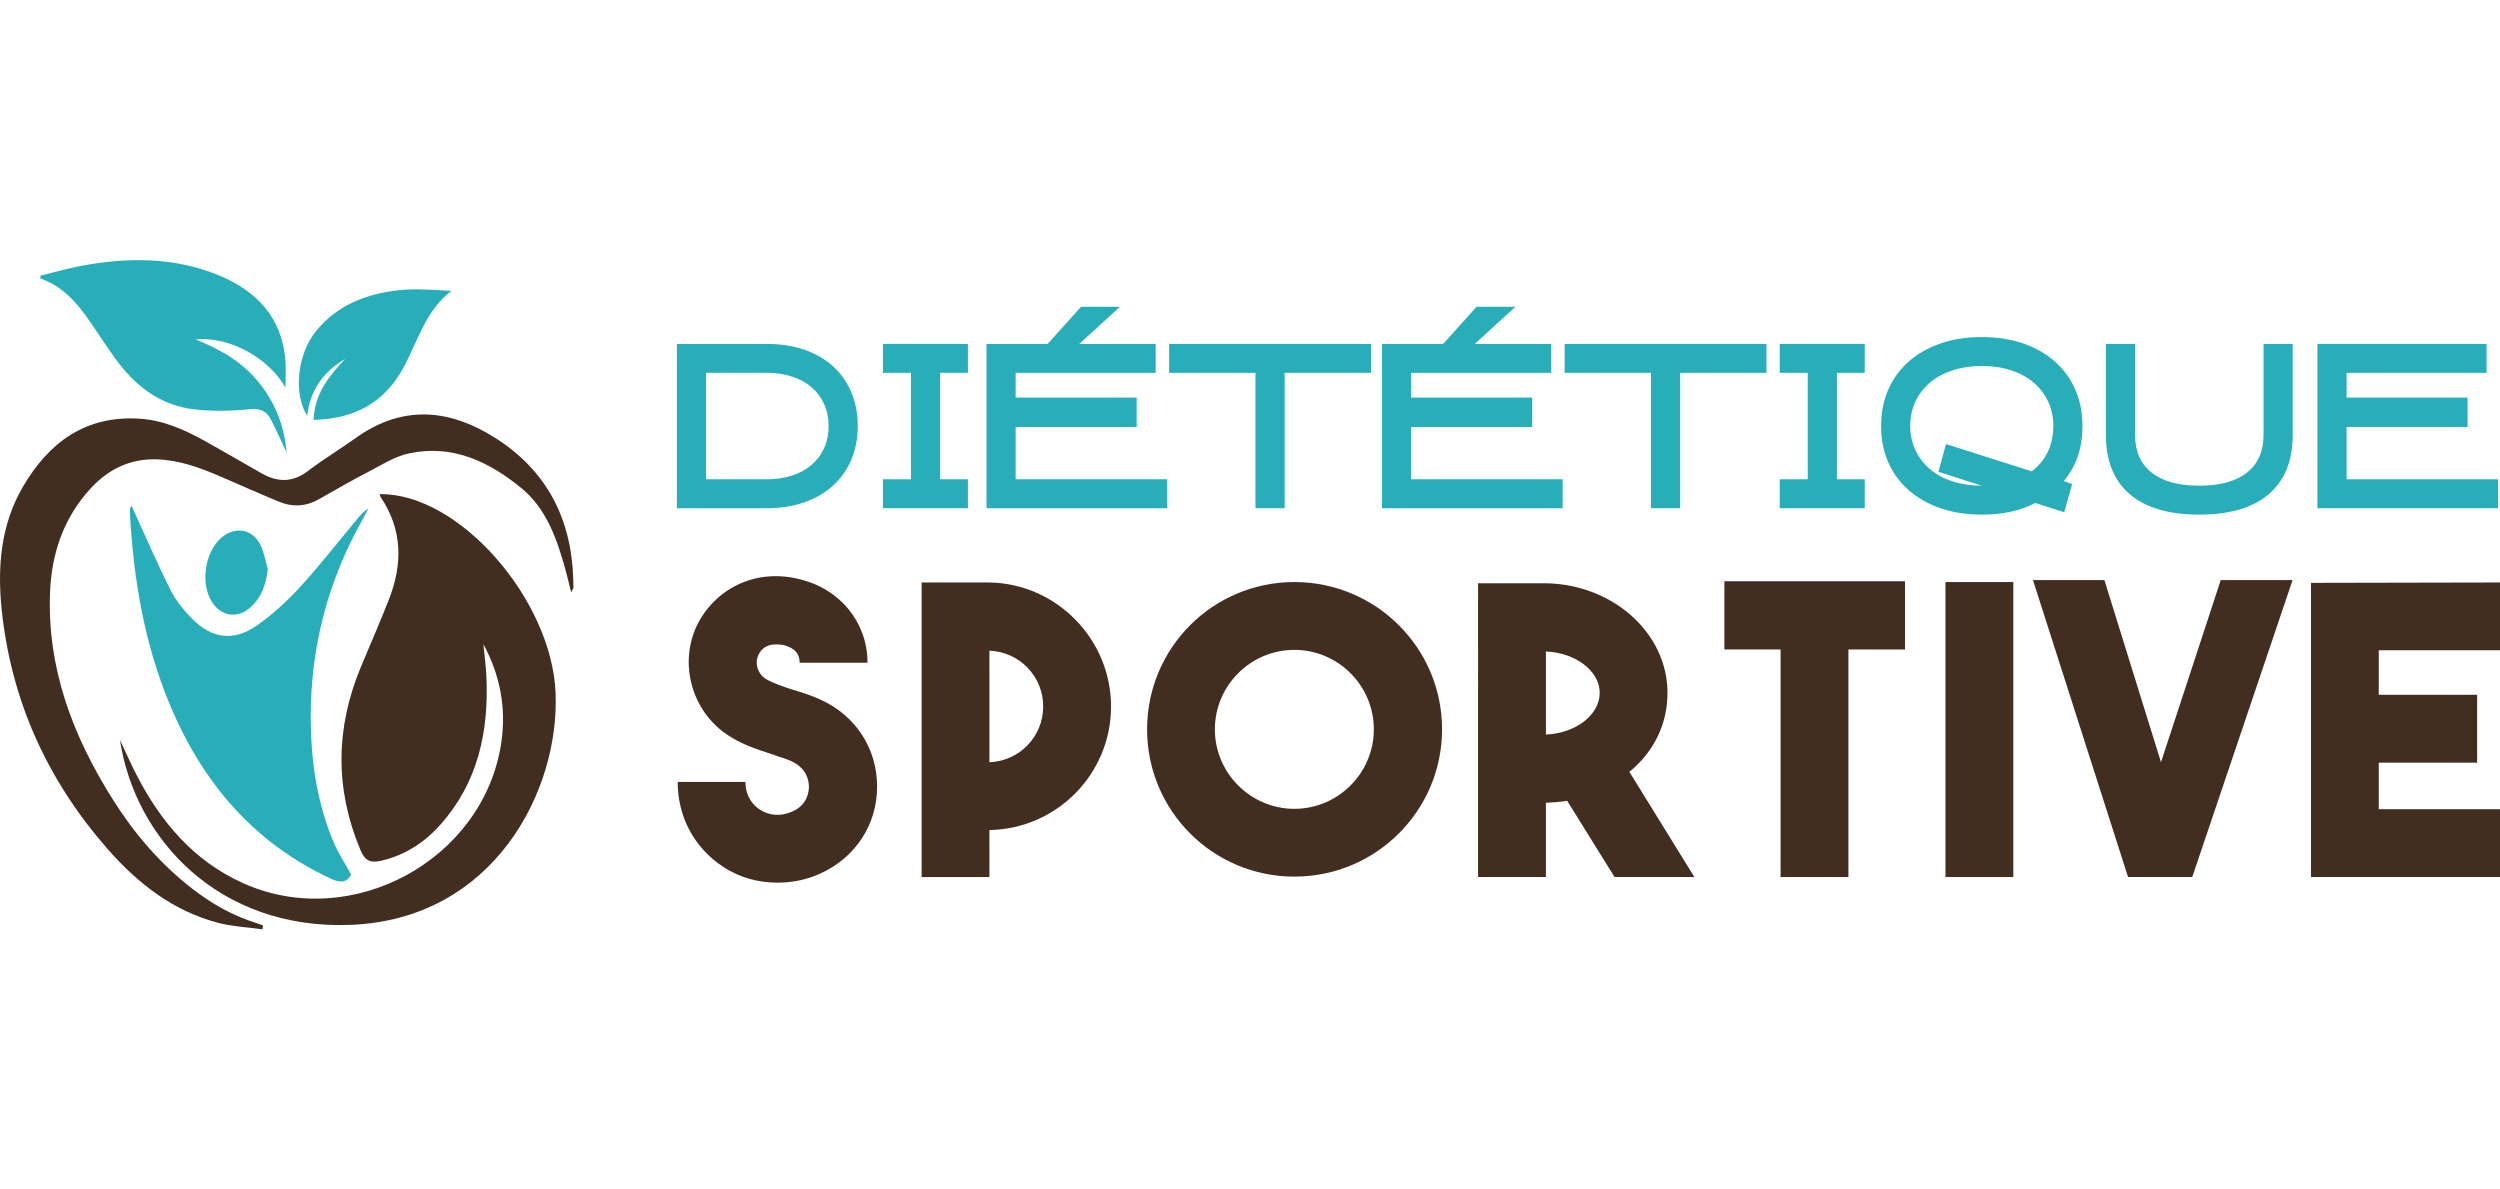 <?xml version="1.0" encoding="utf-8"?>
<!-- Generator: Adobe Illustrator 16.0.0, SVG Export Plug-In . SVG Version: 6.00 Build 0)  -->
<!DOCTYPE svg PUBLIC "-//W3C//DTD SVG 1.1//EN" "http://www.w3.org/Graphics/SVG/1.1/DTD/svg11.dtd">
<svg version="1.1" id="Layer_1" xmlns="http://www.w3.org/2000/svg" xmlns:xlink="http://www.w3.org/1999/xlink" x="0px" y="0px"
	 width="169.62px" height="80.702px" viewBox="0 0 169.62 80.702" enable-background="new 0 0 169.62 80.702" xml:space="preserve">
<g>
	<g>
		<path fill-rule="evenodd" clip-rule="evenodd" fill="#422E20" d="M8.14,50.208c0.432,0.917,0.773,1.699,1.169,2.454
			c1.64,3.154,3.854,5.754,7.166,7.251c7.36,3.329,16.374-1.562,17.54-9.548c0.342-2.318-0.079-4.555-1.217-6.656
			c0.07,0.736,0.171,1.474,0.205,2.213c0.164,3.728-0.576,7.186-3.146,10.055c-1.092,1.221-2.423,2.071-4.05,2.434
			c-0.696,0.155-1.056-0.037-1.347-0.73c-1.756-4.174-1.697-8.32,0.043-12.473c0.631-1.498,1.274-2.991,1.871-4.501
			c0.95-2.409,0.957-4.756-0.549-6.979c-0.037-0.056-0.043-0.132-0.066-0.201c5.381-0.086,11.666,7.139,11.936,13.468
			c0.283,6.614-4.148,15.364-13.895,15.755C14.83,63.108,9.151,56.895,8.14,50.208z"/>
		<path fill-rule="evenodd" clip-rule="evenodd" fill="#422E20" d="M17.804,63.054c-0.994-0.139-2.007-0.187-2.972-0.433
			c-3.075-0.797-5.478-2.678-7.526-5.012c-4.104-4.678-6.572-10.114-7.199-16.32c-0.287-2.844-0.049-5.674,1.419-8.212
			c1.759-3.048,4.286-4.926,7.995-4.666c1.605,0.112,3.051,0.768,4.436,1.54c1.274,0.709,2.529,1.447,3.797,2.166
			c1.076,0.609,2.096,0.633,3.133-0.158c1.047-0.795,2.178-1.475,3.246-2.24c2.92-2.093,5.922-2.059,8.951-0.319
			c3.503,2.015,5.437,5.063,5.767,9.108c0.038,0.451,0.046,0.905,0.057,1.357c0.003,0.059-0.054,0.116-0.159,0.311
			c-0.152-0.613-0.266-1.106-0.402-1.592c-0.574-2.047-1.276-4.071-2.967-5.461c-2.202-1.811-4.697-2.999-7.653-2.357
			c-0.931,0.201-1.798,0.756-2.661,1.207c-1.145,0.594-2.271,1.229-3.386,1.875c-0.896,0.521-1.817,0.577-2.751,0.191
			c-1.324-0.546-2.632-1.135-3.947-1.7c-1.387-0.594-2.793-1.123-4.328-1.173c-1.823-0.059-3.302,0.663-4.51,1.979
			c-1.813,1.976-2.635,4.367-2.746,6.994c-0.219,5.188,1.545,9.805,4.262,14.113c1.463,2.321,3.232,4.383,5.416,6.07
			c1.338,1.031,2.787,1.844,4.409,2.334c0.12,0.038,0.241,0.092,0.362,0.137C17.831,62.881,17.817,62.967,17.804,63.054z"/>
		<path fill-rule="evenodd" clip-rule="evenodd" fill="#28AEB9" d="M23.825,59.344c-0.293,0.542-0.729,0.575-1.367,0.278
			c-5.239-2.43-8.702-6.505-10.904-11.739c-1.761-4.189-2.5-8.602-2.741-13.115c-0.009-0.141-0.003-0.282,0.114-0.463
			c0.098,0.222,0.19,0.443,0.293,0.662c0.785,1.711,1.529,3.445,2.379,5.124c0.352,0.689,0.877,1.319,1.42,1.877
			c1.338,1.365,2.819,1.572,4.389,0.483c1.069-0.742,2.055-1.645,2.933-2.605c1.372-1.496,2.621-3.105,3.92-4.664
			c0.21-0.253,0.419-0.502,0.735-0.686c-0.125,0.242-0.246,0.484-0.381,0.721c-2.367,4.188-3.549,8.698-3.533,13.498
			c0.01,2.881,0.417,5.719,1.539,8.403C22.931,57.856,23.384,58.533,23.825,59.344z"/>
		<path fill-rule="evenodd" clip-rule="evenodd" fill="#28AEB9" d="M19.368,26.295c-1.117-1.975-3.771-3.5-6.1-3.262
			c1.752,0.689,3.188,1.557,4.277,2.898c1.095,1.35,1.736,2.891,1.904,4.775c-0.394-0.832-0.712-1.541-1.063-2.234
			c-0.316-0.623-0.777-0.783-1.521-0.705c-1.229,0.127-2.489,0.147-3.711,0.004c-2.1-0.249-3.738-1.389-5.021-3.035
			c-0.527-0.678-1.002-1.396-1.482-2.109c-1.026-1.533-2.029-3.082-3.913-3.736c0.002-0.063,0.007-0.128,0.011-0.191
			c0.936-0.226,1.861-0.496,2.806-0.672c3.155-0.581,6.288-0.589,9.305,0.659c2.536,1.052,4.238,2.821,4.5,5.69
			C19.417,25.011,19.368,25.654,19.368,26.295z"/>
		<path fill-rule="evenodd" clip-rule="evenodd" fill="#28AEB9" d="M21.277,28.486c0.065-1.789,1.06-2.982,2.139-4.137
			c-1.481,0.869-2.38,2.122-2.573,3.863c-0.953-1.521-0.674-4.189,0.611-5.766c1.438-1.759,3.406-2.512,5.572-2.752
			c1.17-0.13,2.365-0.025,3.602,0.041c-1.727,1.311-2.26,3.333-3.197,5.104C26.144,27.267,24.116,28.424,21.277,28.486z"/>
		<path fill-rule="evenodd" clip-rule="evenodd" fill="#28AEB9" d="M18.167,38.606c-0.111,1.032-0.416,1.911-1.167,2.595
			c-0.878,0.793-1.99,0.633-2.623-0.364c-0.792-1.237-0.484-3.374,0.626-4.339c0.916-0.797,2.086-0.637,2.65,0.436
			C17.917,37.441,18.001,38.045,18.167,38.606z"/>
	</g>
	<g>
		<g>
			<g>
				<path fill="#28AEB9" d="M45.925,34.482V23.334h6.084c0.939,0,1.787,0.13,2.547,0.389c0.761,0.262,1.408,0.633,1.948,1.117
					c0.539,0.484,0.956,1.072,1.251,1.76c0.293,0.689,0.441,1.46,0.441,2.309c0,0.84-0.148,1.603-0.441,2.292
					c-0.295,0.689-0.712,1.276-1.251,1.761c-0.54,0.484-1.188,0.859-1.948,1.124c-0.76,0.264-1.607,0.397-2.547,0.397H45.925z
					 M47.904,32.519h4.097c0.64,0,1.223-0.085,1.74-0.255c0.521-0.17,0.965-0.413,1.329-0.729c0.366-0.314,0.648-0.695,0.849-1.141
					s0.301-0.938,0.301-1.479c0-0.551-0.101-1.049-0.301-1.494s-0.482-0.826-0.849-1.142c-0.364-0.315-0.808-0.558-1.329-0.728
					c-0.518-0.171-1.101-0.256-1.74-0.256h-4.097V32.519z"/>
				<path fill="#28AEB9" d="M65.672,34.482h-5.767v-1.964h1.901v-7.222h-1.901v-1.963h5.767v1.963h-1.886v7.222h1.886V34.482z"/>
				<path fill="#28AEB9" d="M77.12,28.969h-8.211v3.55h10.279v1.964H66.933V23.334h4.149l2.264-2.518h2.637l-2.757,2.518h5.185
					v1.963h-9.501v1.679h8.211V28.969z"/>
				<path fill="#28AEB9" d="M93.019,25.297h-5.859v9.186h-1.979v-9.186h-5.858v-1.963h13.696V25.297z"/>
				<path fill="#28AEB9" d="M103.954,28.969h-8.211v3.55h10.279v1.964H93.767V23.334h4.149l2.264-2.518h2.637l-2.757,2.518h5.184
					v1.963h-9.5v1.679h8.211V28.969z"/>
				<path fill="#28AEB9" d="M119.852,25.297h-5.858v9.186h-1.979v-9.186h-5.858v-1.963h13.695V25.297z"/>
				<path fill="#28AEB9" d="M126.518,34.482h-5.767v-1.964h1.901v-7.222h-1.901v-1.963h5.767v1.963h-1.886v7.222h1.886V34.482z"/>
				<path fill="#28AEB9" d="M140.05,34.752l-1.964-0.629c-0.999,0.528-2.206,0.793-3.626,0.793c-1.028,0-1.961-0.146-2.801-0.434
					c-0.84-0.291-1.559-0.697-2.159-1.223c-0.599-0.523-1.06-1.155-1.386-1.895c-0.324-0.74-0.486-1.559-0.486-2.457
					s0.162-1.721,0.486-2.465c0.326-0.744,0.787-1.381,1.386-1.91c0.601-0.53,1.319-0.939,2.159-1.229
					c0.84-0.29,1.772-0.435,2.801-0.435s1.963,0.145,2.803,0.435c0.84,0.289,1.559,0.698,2.156,1.229
					c0.602,0.529,1.063,1.166,1.386,1.91c0.325,0.744,0.487,1.566,0.487,2.465c0,1.488-0.424,2.732-1.271,3.73l0.568,0.209
					L140.05,34.752z M134.46,24.832c-0.719,0-1.379,0.098-1.977,0.293c-0.6,0.193-1.113,0.471-1.536,0.829
					c-0.426,0.359-0.755,0.788-0.989,1.286s-0.354,1.053-0.354,1.66c0,0.598,0.119,1.146,0.354,1.646s0.563,0.927,0.989,1.286
					c0.423,0.359,0.937,0.635,1.536,0.83c0.598,0.194,1.258,0.291,1.977,0.291l-2.938-0.941l0.51-1.885l5.814,1.854
					c0.479-0.359,0.845-0.801,1.093-1.323c0.25-0.523,0.375-1.109,0.375-1.758c0-0.607-0.118-1.162-0.353-1.66
					s-0.564-0.927-0.987-1.286c-0.425-0.358-0.935-0.636-1.528-0.829C135.853,24.93,135.19,24.832,134.46,24.832z"/>
				<path fill="#28AEB9" d="M149.211,34.916c-2.062,0-3.631-0.461-4.712-1.387c-1.078-0.924-1.619-2.264-1.619-4.021v-6.174h1.979
					v6.163c0,1.117,0.373,1.973,1.122,2.566c0.746,0.594,1.825,0.89,3.23,0.89c1.415,0,2.498-0.296,3.244-0.89
					c0.749-0.594,1.124-1.449,1.124-2.566v-6.163h1.977v6.174c0,1.758-0.543,3.098-1.629,4.021
					C152.845,34.455,151.271,34.916,149.211,34.916z"/>
				<path fill="#28AEB9" d="M167.423,28.969h-8.211v3.55h10.279v1.964h-12.258V23.334h11.477v1.963h-9.498v1.679h8.211V28.969z"/>
			</g>
		</g>
		<g>
			<g>
				<path fill="#422E20" d="M49.083,58.824c-1.961-1.279-3.104-3.377-3.104-5.772h4.6c0,1.089,0.629,1.661,0.98,1.879
					c0.656,0.435,1.445,0.462,2.18,0.136c1.035-0.436,1.143-1.334,1.143-1.688c0-0.381-0.107-1.198-1.143-1.716
					c-0.409-0.19-0.844-0.299-1.362-0.49c-0.899-0.299-1.904-0.598-2.885-1.225c-2.56-1.605-3.513-4.983-2.125-7.678
					c1.308-2.451,4.029-3.704,6.889-2.969c2.751,0.654,4.603,2.941,4.603,5.663h-4.603c0-0.844-0.681-1.089-1.089-1.198
					c-0.135,0-1.225-0.299-1.689,0.627c-0.297,0.571-0.081,1.308,0.465,1.661c0.517,0.3,1.145,0.518,1.824,0.735
					c0.626,0.19,1.252,0.381,1.906,0.681c2.396,1.089,3.838,3.321,3.838,5.908c0,2.532-1.441,4.792-3.838,5.882
					c-0.953,0.436-1.934,0.626-2.914,0.626C51.478,59.886,50.2,59.56,49.083,58.824z"/>
				<path fill="#422E20" d="M67.13,56.318v3.187h-4.6V39.519h4.6c4.576,0.082,8.252,3.866,8.252,8.415
					C75.382,52.507,71.706,56.236,67.13,56.318z M67.13,51.717c2.043-0.082,3.649-1.742,3.649-3.783
					c0-2.043-1.606-3.705-3.649-3.786V51.717z"/>
				<path fill="#422E20" d="M97.841,49.484c0,5.527-4.493,9.993-10.021,9.993c-5.525,0-9.992-4.466-9.992-9.993
					s4.467-9.993,9.992-9.993C93.348,39.491,97.841,43.957,97.841,49.484z M93.212,49.484c0-2.968-2.424-5.392-5.393-5.392
					c-2.967,0-5.392,2.424-5.392,5.392s2.425,5.393,5.392,5.393C90.788,54.877,93.212,52.452,93.212,49.484z"/>
				<path fill="#422E20" d="M106.329,54.332c-0.462,0.081-0.926,0.108-1.442,0.136v5.037h-4.603V39.573h4.603
					c4.575,0.082,8.249,3.403,8.249,7.434c0,2.151-0.951,4.029-2.586,5.363l4.41,7.135h-5.416L106.329,54.332z M104.887,49.838
					c1.988-0.082,3.649-1.307,3.649-2.831c0-1.498-1.661-2.724-3.649-2.806V49.838z"/>
				<path fill="#422E20" d="M129.25,39.438v4.628h-3.838v15.439h-4.603V44.065h-3.813v-4.628H129.25z"/>
				<path fill="#422E20" d="M136.599,59.505h-4.603V39.491h4.603V59.505z"/>
				<path fill="#422E20" d="M150.674,39.355h4.873l-6.807,20.149h-4.356l-6.452-20.149h4.846l3.841,12.361L150.674,39.355z"/>
				<path fill="#422E20" d="M169.62,44.12h-8.225v3.022h6.674v4.602h-6.674v3.16h8.225v4.601h-12.824V39.546l12.824-0.027V44.12z"/>
			</g>
		</g>
	</g>
</g>
</svg>
